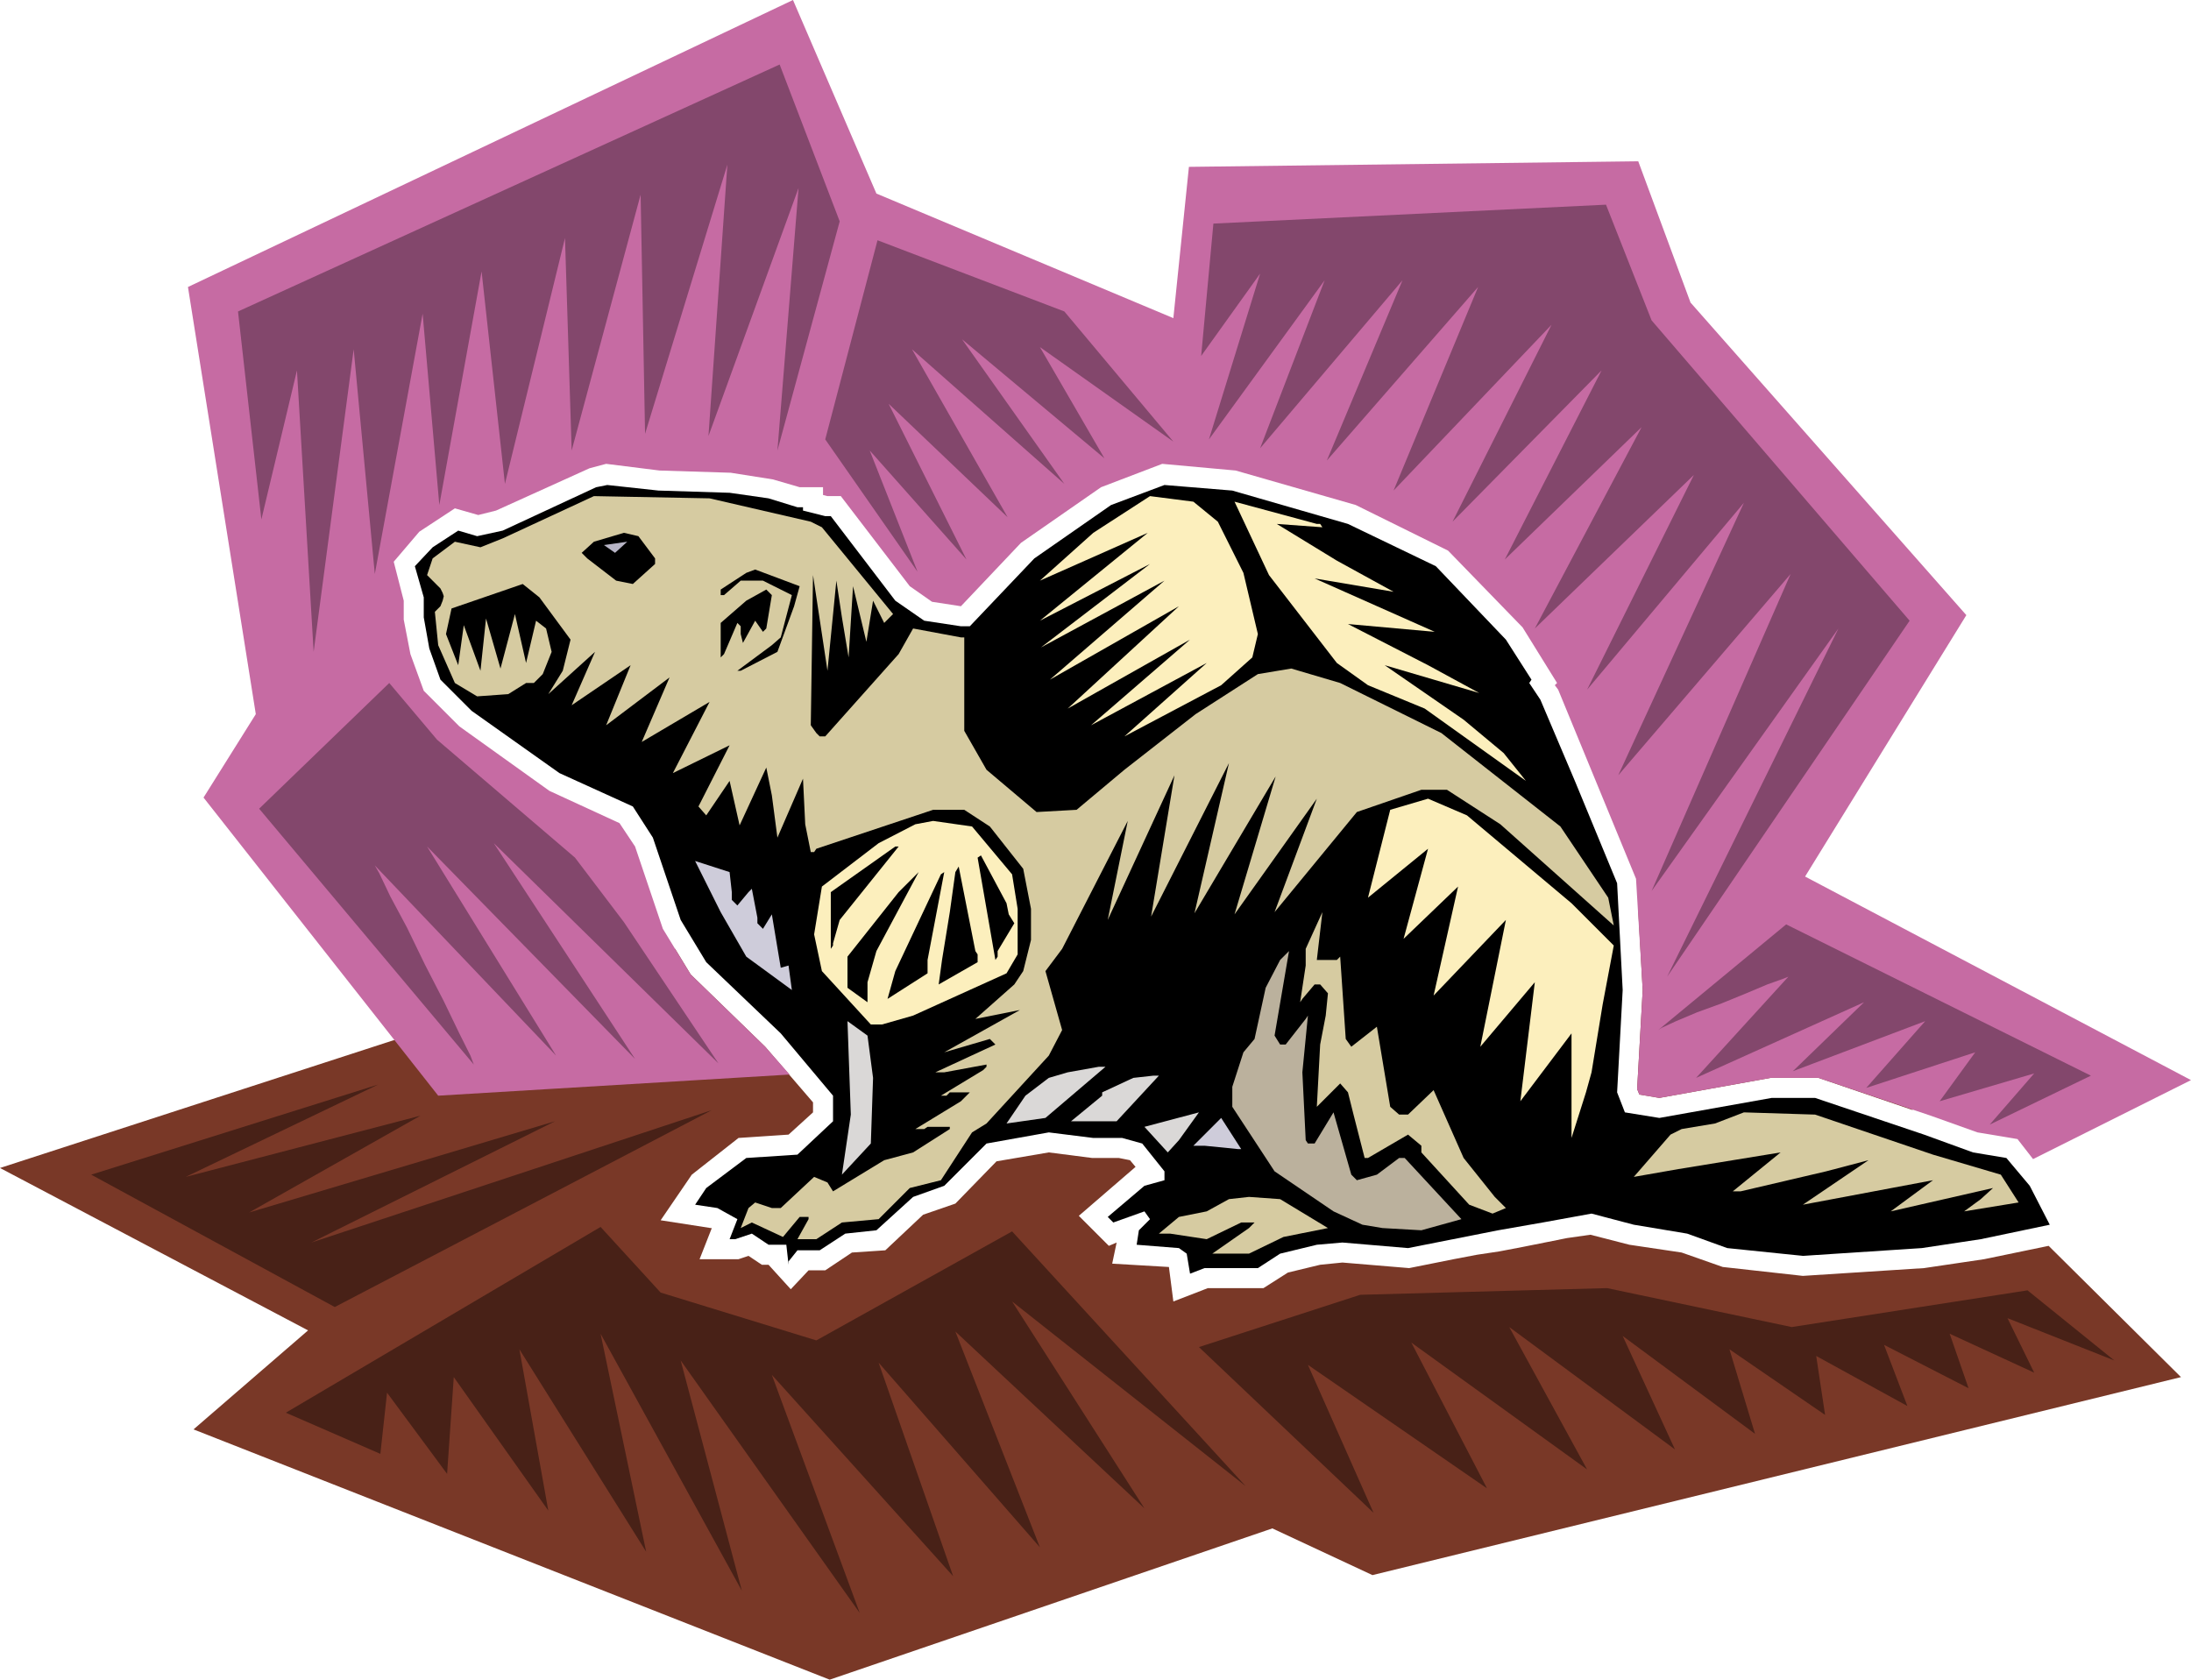 <svg xmlns="http://www.w3.org/2000/svg" width="6.561in" height="5.03in" fill-rule="evenodd" stroke-linecap="round" preserveAspectRatio="none" viewBox="0 0 1970 1510"><style>.pen1{stroke:none}.brush3{fill:#000}.brush4{fill:#d6cba1}.brush5{fill:#fcefbd}.brush6{fill:#ceccda}</style><path d="M607 853 0 1050l277 146-103 89 572 225 398-136 90 42 727-178-119-118-58 12-54 8-109 7-72-8-37-13-47-7-35-9-21 3-20 4-20 4-21 4-20 3-21 4-20 4-20 4-60-5-20 2-29 7-22 14h-50l-31 12-4-31-51-3 4-19-7 3-27-27 51-44-5-6-10-2h-24l-39-5-47 8-37 38-29 10-34 32-30 2-24 16h-15l-16 17-20-22h-6l-12-8-9 3h-35l11-28h-1l-45-7 28-41 42-33 45-3 22-20v-9l-43-50-67-65-14-23zm1113 145-177-177-70-2 4 71-5 89 2 5 18 3 100-18h43l85 29z" class="pen1" style="fill:#793827"/><path d="m710 966-316 19-211-268 47-75-61-384L713 0l75 174 267 112 14-136 404-5 47 127 248 281-145 235 347 183-142 71-14-18-36-6-42-15-101-34h-43l-100 18-18-3-2-5 5-89-6-100-70-170-3-4 2-2-31-50-67-69-83-41-108-31-66-6-55 21-72 50-54 57-26-4-20-14-62-81h-12l-4-1v-7h-21l-24-7-38-6-64-2-48-6-15 4-84 38-16 4-21-6-32 21-23 27 9 35v17l6 31 12 33 32 32 81 58 63 29 14 21 25 74 25 41 67 65 22 25z" class="pen1" style="fill:#c66ba3"/><path d="m656 443 35 5 26 8h5v3l20 5h5l58 76 26 18 33 5h8l58-61 69-48 48-18 61 5 104 30 79 38 63 66 23 36-2 3 10 15 31 73 38 92 5 96-5 92 7 18 31 5 101-18h39l98 33 44 16 30 5 21 25 18 35-62 13-53 8-107 7-68-7-36-13-48-8-38-10-44 8-40 7-81 16-59-5-23 2-33 8-20 13h-48l-13 5-3-18-7-5-38-3 2-13 10-10-5-7-28 10-5-5 33-28 18-5v-8l-20-25-18-5h-26l-40-5-56 10-38 38-28 10-33 30-28 3-23 15h-20l-8 10v3l-2-18h-16l-15-10-15 5h-5l7-18-18-10-20-3 10-15 36-27 46-3 32-30v-23l-47-56-67-64-23-38-25-74-18-28-66-30-79-56-28-28-10-28-5-28v-18l-8-28 16-17 23-15 17 5 23-5 84-39 10-2 46 5 64 2z" class="pen1 brush3"/><path d="m729 469 10 5 64 78-8 8-10-20-6 37-12-50-4 64-6-36-5-33-8 81-13-86-2 135 5 7 3 3h5l66-74 13-23 43 8h3v84l20 35 45 38 36-2 43-36 64-50 56-36 30-5 44 13 91 45 107 84 43 64 5 25-102-91-48-31h-23l-58 20-74 90 38-102-74 104 37-124-73 123 31-135-70 138 21-127-60 130 18-89-59 115-15 20 15 53-12 23-56 61-13 8-28 43-28 7-28 28-33 3-23 15h-17l10-18v-2h-8l-10 12-5 6-28-13-10 5 7-18 6-5 15 5h8l30-28 12 5 5 8 46-28 26-7 33-21v-2h-20l-3 2h-8l41-25 8-8h-18l-3 3h-5l38-23 3-3v-2l-38 7h-8l54-25-5-5-41 12 68-38-40 8 35-31 8-12 7-28v-28l-7-36-30-38-23-15h-28l-105 35-2 3h-3l-5-25-2-41-23 53-5-38-5-25-24 52-9-40-21 31-7-8 28-55-51 25 33-64-61 36 25-58-57 43 22-54-53 36 21-48-42 38 13-21 7-28-28-38-15-12-64 22-5 23 11 28 5-36 15 41 5-47 13 45 13-49 10 44 9-38 9 7 5 21-8 20-8 8h-7l-16 10-28 2-20-12-15-34-3-30 5-5 2-5 1-4-1-3-2-4-3-3-4-4-5-5 5-15 20-15 23 5 20-8 82-38 104 2 91 21z" class="pen1 brush4"/><path d="m1095 469 23 46 13 55-5 21-28 25-87 46 74-66-104 56 89-77-110 62 100-92-116 66 103-89-111 60 98-75-99 51 97-79-97 43 48-43 51-33 39 5 22 18zm92 2 2 3-41-3 54 33 51 28-71-12 108 48-78-7 72 37 46 25-85-25 71 49 36 30 20 25-91-65-51-21-28-20-61-79-31-66 74 20h3z" class="pen1 brush5"/><path d="M589 502v5l-20 18-15-3-26-20-5-5 11-10 27-8 13 3 15 20zm125 43-15 41-33 17h-3l31-23 8-7 10-38-26-13h-20l-15 13h-3v-5l23-15 8-3 40 15-5 18z" class="pen1 brush3"/><path d="m689 565-3 3-7-10-11 20-2-8v-7l-3-3-12 28-3 3v-31l23-20 18-10 5 5-5 30z" class="pen1 brush3"/><path d="m1413 812 38 38-10 53-10 61-5 18-13 41v-94l-46 61 13-107-49 58 23-114-65 68 22-98-49 47 22-81-54 44 20-79 34-10 35 15 94 79zm-503-26 5 31v41l-10 17-84 38-28 8h-10l-44-48-7-33 7-43 51-39 33-17 16-3 35 5 36 43z" class="pen1 brush5"/><path d="m645 771 16-5 2 28 3 3 15-11 5 26v5l3 3 5-8 8-8 2 51 8 3 5 5 2 38 3 7v8l-41-38-13-8-25-40-31-64 5-10 11 7 17 8zm110 56-6 21v2l-2 3v-51l58-41h3l-53 66zm152-5 5 8-15 25v5l-2 3-16-92 3-2 23 43 2 10z" class="pen1 brush3"/><path d="M658 802v7l5 5 10-12 3-3 5 26v5l5 5 8-13 8 48 7-2 3 22-41-30-23-40-23-46 31 10 2 18z" class="pen1 brush6"/><path d="M879 858v7l-35 20 3-22 7-43 5-36 3-5 15 76 2 3zm-99 25v18l-18-13v-28l46-58 18-18-38 71-8 28zm54-8-36 23 7-25 41-87 3-2-15 79v12z" class="pen1 brush3"/><path d="m1202 863 3-3 5 74 5 7 23-18 12 72 8 7h8l23-22 27 61 28 35 10 10-12 5-21-8-43-47v-6l-12-10-36 21h-3l-10-39-5-20-7-8-21 21 3-56 5-26 2-20-7-8h-5l-11 13-2 3 5-33v-15l15-33-5 43h18z" class="pen1 brush4"/><path d="M1151 939h5l18-23 2-3-5 51 3 61 2 3h6l17-28 16 56 5 5 18-5 20-15h5l51 55-36 10-35-2-18-3-26-12-53-36-38-58v-18l10-31 10-12 10-46 13-25 8-8-13 76 5 8z" class="pen1" style="fill:#bbb19d"/><path d="m785 969-2 59-26 28 8-54-3-84 18 13 5 38zm155 36-35 5 17-25 21-16 17-5 28-5h6l-54 46zm64 3h-41l28-23v-3l28-13 18-2h5l-38 41zm46 28-21-23 49-13-18 25-10 11z" class="pen1" style="fill:#dad8d7"/><path d="m1738 1038 61 18 16 25-49 8 15-11 11-10-92 21 38-28-117 22 59-40-38 10-77 18h-7l43-35-92 15-40 7 33-38 10-5 30-5 26-10 64 2 106 36z" class="pen1 brush4"/><path d="M1116 1033h-3l-30-3h-10l25-25 18 28z" class="pen1 brush6"/><path d="m1194 1104-40 8-31 15h-33l33-23 5-5h-12l-31 15-33-5h-10l18-15 25-5 20-11 18-2 28 2 43 26z" class="pen1 brush4"/><path d="m543 490 10 7 11-10-21 3z" class="pen1" style="fill:#b8b5c6"/><path d="M426 957 233 727l117-113 43 51 124 106 44 58 85 127-202-198 127 194-187-191 116 188-163-171 4 7 10 21 15 28 16 33 17 33 14 29 10 20 3 8zM214 280 701 58l54 141-56 206 19-236-81 223 17-244-74 242-4-215-62 230-6-191-54 221-21-191-38 210-15-172-43 234-19-202-36 272-15-253-32 134-21-187zm611 234-83-119 47-179 168 64 98 117-120-85 58 100-128-107 92 130-137-121 86 151-107-102 70 140-87-98 43 109zm255-194 11-119 353-17 41 104 232 270-218 320 154-313-168 236 125-285-155 181 113-245-141 168 96-193-143 138 96-181-123 119 87-170-134 136 89-177-142 149 76-183-136 156 68-162-128 151 58-151-104 143 46-149-53 74zm411 606 115-95 274 136-91 44 40-46-85 25 32-44-98 32 53-60-119 45 64-62-151 68 83-91-5 2-14 5-19 8-22 9-22 8-19 8-13 6-3 2z" class="pen1" style="fill:#83476c"/><path d="m82 1056 258-81-173 83 211-55-154 87 275-82-219 109 360-119-339 177-219-119zm175 214 283-167 54 59 140 43 176-98 210 229-210-166 119 186-170-159 76 194-145-166 67 192-163-181 79 214-161-227 55 207-127-231 41 196-114-182 26 145-85-120-6 87-54-73-6 55-85-37zm978 90-157-149 145-47 222-6 166 35 212-33 78 63-96-38 24 49-76-35 17 49-76-39 21 55-82-45 8 53-86-59 23 76-119-88 47 102-149-110 70 128-158-114 68 131-161-111 59 133z" class="pen1" style="fill:#482117"/></svg>
